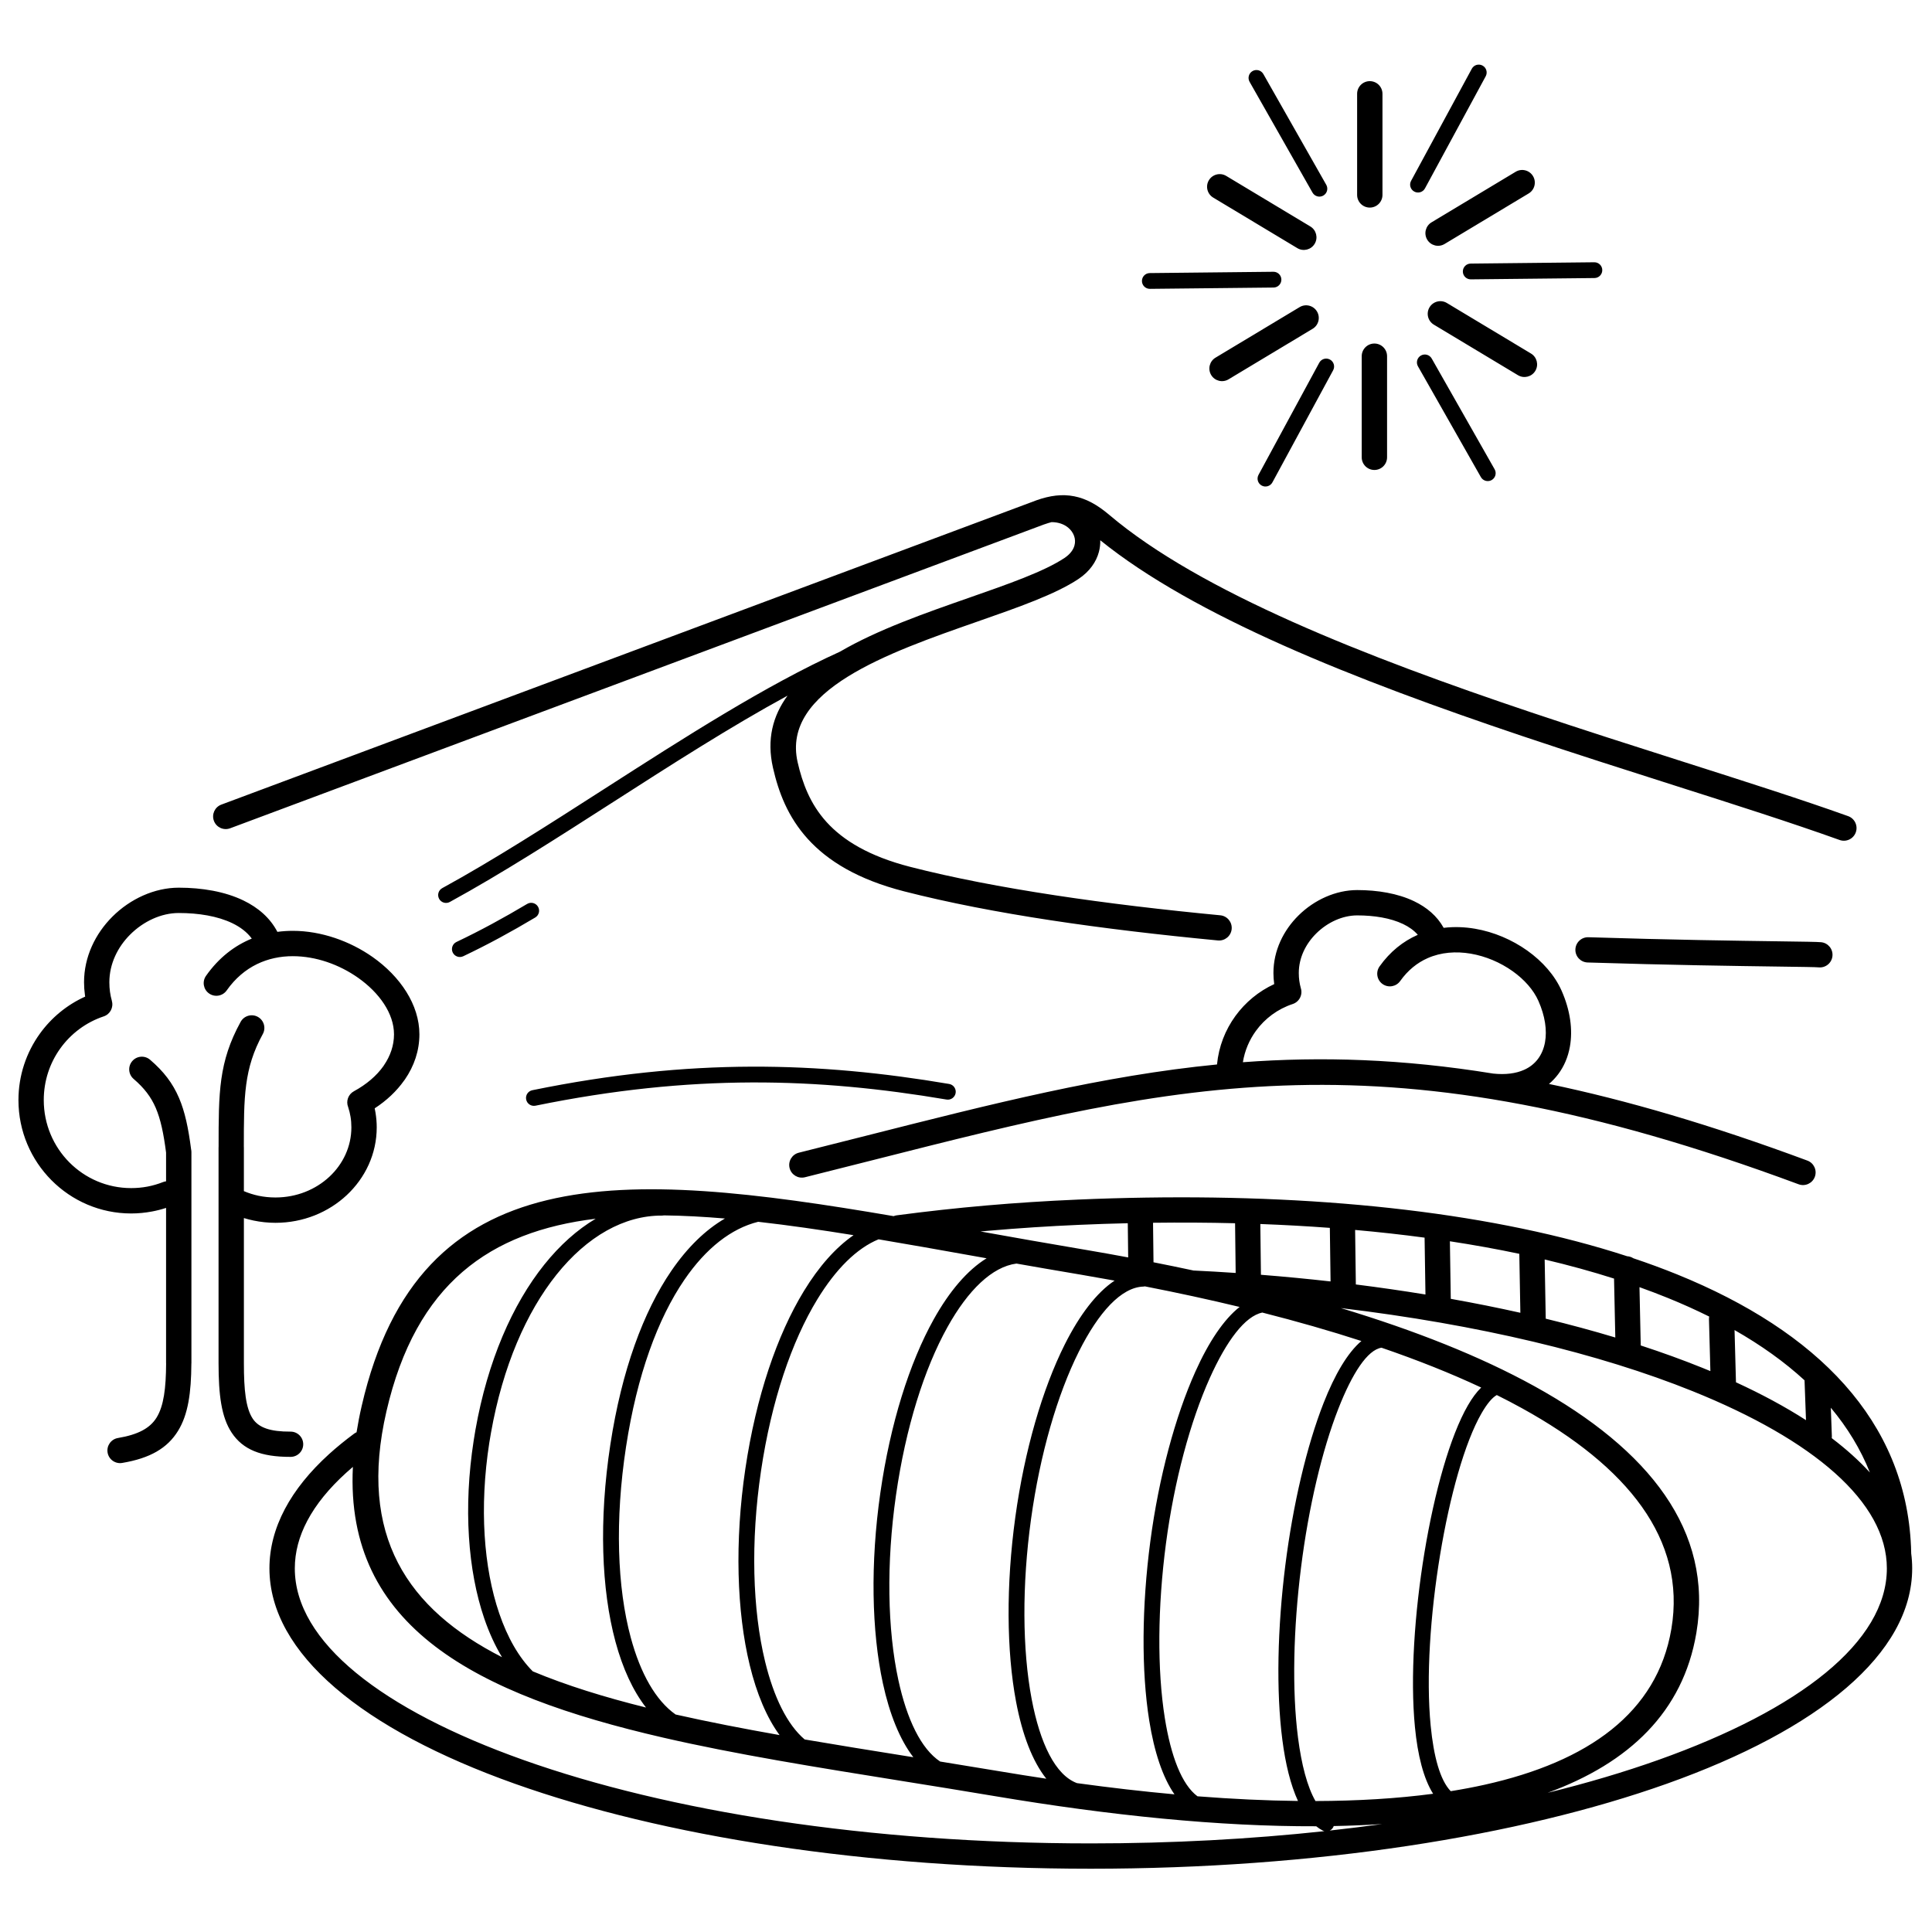 <?xml version="1.0" encoding="UTF-8"?>
<!-- Uploaded to: ICON Repo, www.svgrepo.com, Generator: ICON Repo Mixer Tools -->
<svg width="800px" height="800px" version="1.1" viewBox="144 144 512 512" xmlns="http://www.w3.org/2000/svg">
 <defs>
  <clipPath id="a">
   <path d="m148.09 161h502.91v479h-502.91z"/>
  </clipPath>
 </defs>
 <g clip-path="url(#a)">
  <path d="m460.3 480.7c3.75 0.18 7.473 0.395 11.164 0.645l-0.156-13.172c-7.133-0.18-14.387-0.219-21.742-0.129l0.125 10.473c3.574 0.703 7.113 1.434 10.609 2.184zm-17.426-12.535c-4.234 0.098-8.543 0.242-12.914 0.434-7.965 0.344-15.965 0.867-23.973 1.562-0.723 0.062-1.438 0.125-2.156 0.191 8.816 1.574 17.824 3.18 26.418 4.621l1.246 0.211c3.863 0.656 7.691 1.336 11.484 2.047zm50.738-228.03c0.547-1.02 1.816-1.402 2.836-0.852 1.02 0.547 1.402 1.816 0.852 2.836l-16.094 29.711c-0.547 1.02-1.816 1.402-2.836 0.852-1.02-0.547-1.402-1.816-0.852-2.836zm-12.141-24.113c1.156-0.008 2.098 0.918 2.106 2.074 0.008 1.156-0.918 2.098-2.074 2.106l-32.77 0.348c-1.156 0.008-2.098-0.918-2.106-2.074s0.918-2.098 2.074-2.106zm14.004-23.043c0.57 1.004 0.219 2.281-0.789 2.856-1.004 0.57-2.281 0.219-2.856-0.789l-16.676-29.359c-0.57-1.004-0.219-2.281 0.789-2.856 1.004-0.57 2.281-0.219 2.856 0.789zm26.16 0.941c-0.547 1.02-1.816 1.402-2.836 0.852-1.02-0.547-1.402-1.816-0.852-2.836l16.094-29.711c0.547-1.02 1.816-1.402 2.836-0.852 1.02 0.547 1.402 1.816 0.852 2.836zm12.141 24.113c-1.156 0.008-2.098-0.918-2.106-2.074-0.008-1.156 0.918-2.098 2.074-2.106l32.77-0.348c1.156-0.008 2.098 0.918 2.106 2.074 0.008 1.156-0.918 2.098-2.074 2.106zm-14.004 23.043c-0.57-1.004-0.219-2.281 0.789-2.856 1.004-0.57 2.281-0.219 2.856 0.789l16.676 29.359c0.57 1.004 0.219 2.281-0.789 2.856-1.004 0.57-2.281 0.219-2.856-0.789zm-31.352-15.688c1.586-0.949 3.644-0.434 4.594 1.156 0.949 1.586 0.434 3.644-1.156 4.594l-22.293 13.395c-1.586 0.949-3.644 0.434-4.594-1.156-0.949-1.586-0.434-3.644 1.156-4.594zm2.828-21.375c1.586 0.949 2.106 3.004 1.156 4.594-0.949 1.586-3.004 2.106-4.594 1.156l-22.293-13.395c-1.586-0.949-2.106-3.004-1.156-4.594 0.949-1.586 3.004-2.106 4.594-1.156zm19.121-8.359c0 1.855-1.504 3.359-3.359 3.359-1.855 0-3.359-1.504-3.359-3.359v-26.789c0-1.855 1.504-3.359 3.359-3.359 1.855 0 3.359 1.504 3.359 3.359zm16.449 13.012c-1.586 0.949-3.644 0.434-4.594-1.156-0.949-1.586-0.434-3.644 1.156-4.594l22.293-13.395c1.586-0.949 3.644-0.434 4.594 1.156 0.949 1.586 0.434 3.644-1.156 4.594zm-2.828 21.375c-1.586-0.949-2.106-3.004-1.156-4.594 0.949-1.586 3.004-2.106 4.594-1.156l22.293 13.395c1.586 0.949 2.106 3.004 1.156 4.594-0.949 1.586-3.004 2.106-4.594 1.156zm-19.121 8.359c0-1.855 1.504-3.359 3.359-3.359 1.855 0 3.359 1.504 3.359 3.359v26.789c0 1.855-1.504 3.359-3.359 3.359-1.855 0-3.359-1.504-3.359-3.359zm-218.96 198.62c-1.133 0.23-2.238-0.5-2.469-1.633s0.5-2.238 1.633-2.469c21.004-4.297 39.98-6.172 58.031-6.242 18.062-0.07 35.164 1.66 52.426 4.582 1.141 0.191 1.914 1.27 1.723 2.41s-1.27 1.914-2.41 1.723c-17.074-2.887-33.953-4.602-51.719-4.531-17.777 0.07-36.484 1.922-57.211 6.16zm337.07 14.551c1.73 0.645 2.613 2.57 1.969 4.305-0.645 1.73-2.57 2.613-4.305 1.969-109.79-40.762-163.43-27.164-245.62-6.324-5.754 1.457-11.648 2.953-17.707 4.465-1.797 0.449-3.617-0.645-4.066-2.441s0.645-3.617 2.441-4.066c6.062-1.512 11.953-3.008 17.707-4.465 33.895-8.594 63-15.973 93.121-18.918 0.457-4.758 2.191-9.152 4.863-12.832 2.633-3.629 6.176-6.562 10.297-8.465-0.137-1-0.207-1.984-0.207-2.945 0-5.945 2.66-11.316 6.652-15.258 4.191-4.141 9.898-6.719 15.551-6.719 5.414 0 10.738 0.887 15.039 2.941 3.379 1.613 6.133 3.93 7.871 7.07 2.758-0.336 5.559-0.234 8.305 0.234 5 0.852 9.836 2.938 13.852 5.793 4.051 2.883 7.301 6.578 9.098 10.637 2.305 5.203 3 10.363 2.195 14.84-0.492 2.734-1.535 5.207-3.106 7.293-0.711 0.941-1.523 1.805-2.441 2.574 20.539 4.281 43.027 10.859 68.5 20.316zm-149.62-26.07c20.805-1.551 42.293-0.895 66.34 3.008 3.305 0.352 6.035-0.031 8.18-0.98 1.539-0.68 2.769-1.668 3.688-2.887 0.941-1.25 1.57-2.754 1.875-4.43 0.574-3.176 0.016-6.981-1.746-10.957-1.301-2.938-3.746-5.68-6.84-7.883-3.215-2.285-7.09-3.957-11.098-4.641-3.887-0.664-7.875-0.383-11.441 1.199-2.707 1.199-5.199 3.164-7.258 6.059-1.074 1.508-3.164 1.859-4.672 0.789-1.508-1.074-1.859-3.164-0.789-4.672 2.809-3.949 6.254-6.648 10.016-8.316l0.117-0.051c-1.008-1.172-2.344-2.117-3.906-2.863-3.34-1.594-7.66-2.285-12.152-2.285-3.887 0-7.871 1.832-10.852 4.777-2.777 2.746-4.629 6.441-4.629 10.484 0 0.746 0.047 1.441 0.137 2.086 0.09 0.637 0.219 1.266 0.387 1.887l0.004 0.012c0.578 1.762-0.379 3.656-2.137 4.238-3.965 1.305-7.371 3.832-9.762 7.129-1.75 2.41-2.957 5.238-3.449 8.305zm-189.66-41.949c0.992-0.594 2.277-0.27 2.871 0.723 0.594 0.992 0.27 2.277-0.723 2.871-3.16 1.883-6.316 3.684-9.461 5.383-3.176 1.715-6.383 3.348-9.625 4.887-1.047 0.492-2.293 0.047-2.789-1-0.492-1.047-0.047-2.293 1-2.789 3.16-1.5 6.305-3.102 9.426-4.789 3.152-1.703 6.25-3.469 9.297-5.285zm69.016-55.199c-15.012 8.16-30.75 18.262-46.254 28.215-14.863 9.543-29.52 18.949-43.254 26.465-1.016 0.551-2.285 0.18-2.836-0.836-0.551-1.016-0.18-2.285 0.836-2.836 13.516-7.391 28.148-16.789 42.992-26.316 21.137-13.57 42.695-27.406 62.422-36.355 9.977-5.82 22.602-10.234 34.207-14.285 10.391-3.629 19.898-6.953 25.281-10.543 1.488-0.992 2.332-2.16 2.641-3.32 0.227-0.844 0.18-1.703-0.098-2.492-0.293-0.844-0.844-1.621-1.598-2.238-1.07-0.879-2.566-1.438-4.375-1.441-0.602 0.152-1.23 0.348-1.891 0.582l-0.004-0.008-215.79 80.559c-1.73 0.645-3.66-0.234-4.305-1.969-0.645-1.73 0.234-3.66 1.969-4.305l215.89-80.598-0.004-0.008c3.723-1.324 6.945-1.73 10.137-1.102 3.16 0.621 6.098 2.223 9.277 4.918 12.102 10.262 29.152 19.676 48.543 28.336 19.547 8.727 41.457 16.68 63.102 23.953 13.914 4.676 27.371 8.965 40.066 13.012 16.582 5.285 31.895 10.168 44.105 14.543 1.746 0.625 2.656 2.543 2.035 4.289-0.625 1.746-2.543 2.656-4.289 2.035-12.789-4.582-27.711-9.34-43.871-14.488-12.953-4.129-26.68-8.504-40.172-13.039-21.816-7.332-43.922-15.355-63.703-24.188-18.93-8.453-35.746-17.656-48.191-27.719 0.027 1.027-0.09 2.066-0.363 3.098-0.707 2.644-2.438 5.176-5.394 7.152-6.102 4.074-15.996 7.531-26.805 11.305-23.645 8.262-51.992 18.164-47.637 37.273 1.25 5.488 3.309 11.047 7.66 15.844 4.418 4.871 11.285 9.086 22.195 11.887 11.336 2.91 24.34 5.394 38.305 7.519 14.055 2.141 28.883 3.883 43.844 5.312 1.84 0.176 3.191 1.809 3.019 3.648-0.176 1.84-1.809 3.191-3.648 3.019-15.285-1.457-30.262-3.215-44.211-5.336-14.035-2.137-27.238-4.672-38.961-7.68-12.344-3.168-20.266-8.109-25.504-13.879-5.305-5.848-7.766-12.422-9.234-18.863-1.715-7.535-0.039-13.793 3.856-19.113zm212.02 70.715c-1.848-0.059-3.297-1.602-3.242-3.449 0.059-1.848 1.602-3.297 3.449-3.242 21.766 0.691 39.641 0.934 50.418 1.082 6.34 0.086 10.277 0.141 11.254 0.238 1.84 0.18 3.188 1.82 3.004 3.66-0.18 1.84-1.82 3.188-3.66 3.004-0.762-0.074-4.562-0.129-10.676-0.211-10.867-0.148-28.883-0.395-50.551-1.082zm-377.53 58.195c0.266-0.102 0.535-0.172 0.805-0.203v-7.621c-0.656-5.043-1.43-8.789-2.738-11.836-1.258-2.926-3.07-5.277-5.859-7.672-1.406-1.203-1.57-3.316-0.367-4.723s3.316-1.57 4.723-0.367c3.621 3.109 5.992 6.207 7.668 10.113 1.57 3.656 2.473 7.953 3.211 13.648 0.051 0.234 0.078 0.477 0.078 0.727v55.977h-0.012v0.012c-0.039 7.781-0.859 13.543-3.527 17.871-2.832 4.598-7.414 7.266-14.82 8.508-1.824 0.305-3.555-0.93-3.856-2.754-0.305-1.824 0.93-3.555 2.754-3.856 5.332-0.895 8.488-2.594 10.23-5.414 1.906-3.09 2.492-7.793 2.527-14.367h-0.012v-41.199c-1.195 0.391-2.434 0.711-3.703 0.949-1.824 0.344-3.68 0.527-5.543 0.527-8.246 0-15.715-3.367-21.125-8.812-5.406-5.441-8.75-12.949-8.75-21.234 0-6.543 2.094-12.613 5.648-17.566 3.059-4.258 7.203-7.68 12.031-9.855-0.02-0.125-0.039-0.254-0.055-0.379-0.16-1.16-0.242-2.301-0.242-3.414 0-6.766 3.004-12.887 7.504-17.387 4.742-4.738 11.199-7.688 17.59-7.688 6.172 0 12.238 1.023 17.137 3.387 3.914 1.891 7.078 4.613 9.008 8.32 1.352-0.18 2.719-0.27 4.086-0.27 3.762 0 7.559 0.684 11.176 1.898 3.586 1.207 6.981 2.938 9.977 5.043 7.32 5.152 12.395 12.645 12.395 20.484 0 4.328-1.387 8.395-3.848 11.977-0.059 0.086-0.117 0.164-0.184 0.242-2 2.836-4.66 5.344-7.816 7.394 0.082 0.379 0.152 0.762 0.215 1.145 0.215 1.305 0.324 2.606 0.324 3.894 0 7.023-3.039 13.375-7.949 17.969-4.848 4.531-11.523 7.332-18.879 7.332-1.973 0-3.926-0.211-5.824-0.605-0.871-0.184-1.723-0.402-2.551-0.656v38.496c0 7.066 0.504 11.891 2.344 14.668 1.59 2.402 4.664 3.457 10.02 3.434 1.848-0.008 3.352 1.484 3.359 3.332 0.008 1.848-1.484 3.352-3.332 3.359-7.871 0.031-12.668-1.938-15.637-6.426-2.723-4.113-3.469-10.035-3.469-18.367v-57.309h0.012c0-14.426 0-22.547 5.84-33.184 0.891-1.621 2.93-2.215 4.551-1.324 1.621 0.891 2.215 2.93 1.324 4.551-5.027 9.156-5.027 16.648-5.027 29.957h0.012v11.68c1.254 0.531 2.566 0.945 3.914 1.23 1.41 0.293 2.902 0.449 4.461 0.449 5.606 0 10.664-2.109 14.312-5.519 3.582-3.348 5.801-7.969 5.801-13.059 0-0.992-0.074-1.934-0.223-2.816-0.141-0.863-0.352-1.719-0.629-2.559-0.625-1.559 0.004-3.375 1.52-4.195 3.301-1.793 5.996-4.078 7.84-6.688 0.039-0.066 0.082-0.133 0.125-0.199 1.703-2.481 2.664-5.269 2.664-8.199 0-5.527-3.902-11.039-9.535-15-2.492-1.754-5.297-3.188-8.246-4.18-2.918-0.98-5.988-1.531-9.051-1.531-6.527 0-12.957 2.606-17.504 9.07-1.066 1.516-3.156 1.879-4.672 0.812-1.516-1.066-1.879-3.156-0.812-4.672 3.394-4.824 7.582-8.016 12.133-9.871-1.258-1.711-3.031-3.055-5.148-4.074-3.91-1.891-8.969-2.707-14.227-2.707-4.609 0-9.336 2.195-12.863 5.719-3.305 3.301-5.508 7.754-5.508 12.637 0 0.898 0.055 1.738 0.164 2.519 0.113 0.816 0.285 1.633 0.512 2.441l-0.008 0.004c0.48 1.711-0.465 3.516-2.172 4.078-4.668 1.555-8.688 4.57-11.516 8.516-2.746 3.824-4.363 8.543-4.363 13.656 0 6.457 2.59 12.293 6.781 16.512 4.188 4.215 9.977 6.82 16.375 6.82 1.5 0 2.941-0.137 4.312-0.395 1.414-0.27 2.797-0.672 4.133-1.199zm441.98 59.801 0.277 7.531c0.008 0.18 0 0.355-0.023 0.531 3.859 2.934 7.238 5.973 10.102 9.105-2.457-6.176-5.945-11.895-10.355-17.164zm-6.578 3.293-0.387-10.559c-5.32-4.887-11.539-9.32-18.547-13.316l0.375 13.84c6.856 3.152 13.066 6.504 18.559 10.035zm-25.711-26.746c-0.004-0.242 0.016-0.477 0.059-0.707-3.508-1.746-7.184-3.398-11.02-4.953-2.426-0.984-4.91-1.93-7.457-2.84l0.332 15.449c5.711 1.863 11.141 3.836 16.27 5.902 0.734 0.297 1.465 0.594 2.188 0.895l-0.375-13.75zm-21.66-16.691c0.594 0.035 1.145 0.227 1.617 0.535 4 1.34 7.875 2.766 11.602 4.277 37.137 15.074 60.539 38.785 61.98 72.145 0.023 0.547 0.043 1.152 0.055 1.82 0.172 1.305 0.258 2.617 0.258 3.938 0 22.629-24.844 42.781-65.012 57.07-39.125 13.918-93.102 22.527-152.66 22.527-59.555 0-113.53-8.609-152.66-22.527-40.168-14.289-65.012-34.441-65.012-57.07 0-5.394 1.406-10.656 4.094-15.738 2.68-5.066 6.625-9.93 11.711-14.547 0.973-0.883 2.035-1.797 3.188-2.738 1.102-0.898 2.246-1.789 3.438-2.668 0.207-0.152 0.43-0.281 0.656-0.379 0.363-2.281 0.816-4.625 1.375-7.039 15.211-65.988 68.867-62.555 140.95-50.234 0.262-0.105 0.539-0.184 0.832-0.219 7.914-1.047 15.844-1.922 23.754-2.609 7.816-0.68 15.91-1.203 24.262-1.562 5.941-0.258 11.906-0.434 17.883-0.523 48.551-0.758 92.953 4.211 127.68 15.543zm-3.164 21.531-0.336-15.613c-5.856-1.867-11.996-3.555-18.383-5.062l0.281 15.691c6.394 1.547 12.547 3.215 18.441 4.988zm-25.16-6.551-0.281-15.625c-5.938-1.254-12.078-2.359-18.395-3.324l0.234 15.254c6.324 1.129 12.477 2.363 18.441 3.695zm-25.152-4.844-0.23-15.066c-5.992-0.805-12.133-1.484-18.41-2.043l0.191 14.449c6.281 0.789 12.434 1.68 18.445 2.66zm-25.148-3.461-0.191-14.195c-6.031-0.449-12.176-0.789-18.422-1.023l0.16 13.453c6.25 0.492 12.406 1.086 18.453 1.766zm27.176 135.77c-2.551-4.055-4.094-10.238-4.816-17.664-1.273-13.094-0.109-30.332 2.527-46.281 2.648-16.02 6.801-30.828 11.504-38.973 1.117-1.938 2.297-3.535 3.527-4.734-8.082-3.789-16.93-7.301-26.418-10.555-3.727 0.574-7.758 6.777-11.449 16.199-4.312 11-7.883 26.152-9.879 42.059-2.039 16.23-2.418 32.523-0.801 45.07 0.922 7.148 2.445 13.008 4.629 16.809 11.129-0.031 21.574-0.652 31.184-1.93zm16.871-105.66c-1.262 0.699-2.625 2.383-4.035 4.824-4.445 7.699-8.422 21.988-10.992 37.562-2.586 15.641-3.731 32.492-2.492 45.215 0.789 8.141 2.488 14.453 5.316 17.375 3.074-0.492 6.051-1.055 8.934-1.695 27.523-6.113 45.77-19.109 49.531-41.266l0.016-0.086c3.984-23.711-11.668-43.023-39.531-58.402-2.176-1.203-4.426-2.379-6.746-3.531zm-43.211 114.22c-0.035 0.098-0.074 0.195-0.125 0.289-0.215 0.41-0.551 0.719-0.938 0.906 4.707-0.52 9.344-1.098 13.902-1.727-4.164 0.273-8.449 0.449-12.836 0.531zm-2.469 1.352c-0.164-0.039-0.328-0.102-0.488-0.184-0.586-0.309-1.148-0.68-1.684-1.113-25.566 0.094-54.547-2.836-85.145-7.981-8.836-1.484-16.797-2.762-24.645-4.019-22.465-3.602-44.051-7.059-63.324-11.504-49.453-11.398-84.293-29.242-82.176-71.738-0.598 0.508-1.195 1.035-1.793 1.578-4.523 4.106-7.992 8.355-10.293 12.711-2.172 4.106-3.305 8.324-3.305 12.617 0 19.477 23.129 37.445 60.527 50.746 38.441 13.676 91.617 22.133 150.43 22.133 21.539 0 42.32-1.137 61.902-3.246zm-7.004-8.004c-1.953-4.246-3.32-9.812-4.148-16.266-1.664-12.926-1.289-29.586 0.785-46.102 2.039-16.234 5.703-31.754 10.145-43.074 2.973-7.582 6.387-13.375 10.027-16.449-8.324-2.703-17.102-5.211-26.254-7.539-4.586 0.93-9.496 7.5-13.91 17.324-5.176 11.52-9.438 27.297-11.625 43.855-2.223 16.82-2.352 33.473-0.305 46.289 1.613 10.082 4.492 17.645 8.656 20.727 9.207 0.719 18.105 1.141 26.629 1.238zm-32.73-1.754c-3.156-4.539-5.375-11.336-6.688-19.551-2.109-13.203-1.984-30.281 0.289-47.484 2.242-16.961 6.621-33.156 11.953-45.02 3.508-7.805 7.512-13.816 11.711-17.109-8.113-1.957-16.492-3.773-25.09-5.453-0.133 0.031-0.273 0.051-0.414 0.055-5.824 0.176-11.852 6.762-17.105 17.246-5.691 11.363-10.289 27.145-12.676 44.43-2.41 17.461-2.305 34.52 0.168 47.605 2.231 11.789 6.281 20.176 12.016 22.309 8.816 1.211 17.449 2.207 25.844 2.973zm-33.961-4.141c-3.691-4.617-6.371-11.703-8.012-20.371-2.555-13.512-2.672-31.055-0.203-48.953 2.445-17.719 7.191-33.961 13.086-45.727 3.934-7.848 8.441-13.77 13.223-16.949-2.977-0.543-5.973-1.074-8.992-1.586l-1.246-0.211c-5.488-0.922-10.711-1.828-15.773-2.723-6.434 0.848-12.797 7-18.266 16.809-6.176 11.07-11.086 26.652-13.656 44.559-2.602 18.125-2.269 35.625 0.629 49.004 2.262 10.441 6.019 18.242 11.07 21.594 5.367 0.863 10.652 1.727 15.617 2.562 4.207 0.707 8.383 1.371 12.52 1.992zm-35.242-5.695c-3.59-4.676-6.301-11.426-8.066-19.566-2.996-13.832-3.352-31.863-0.68-50.477 2.641-18.406 7.731-34.496 14.145-46 4.16-7.457 8.926-13.043 14.016-16.18l-4.051-0.723c-8.418-1.504-16.625-2.969-24.582-4.305-5.777 2.363-11.34 7.906-16.219 15.898-6.805 11.148-12.18 26.941-14.934 45.5-2.793 18.824-2.242 36.793 1.074 50.453 2.297 9.453 5.867 16.762 10.5 20.691 8.73 1.492 17.699 2.93 26.816 4.391l1.977 0.316zm-35.449-5.863c-3.414-4.656-6.078-11.004-7.91-18.551-3.441-14.172-4.027-32.711-1.156-52.047 2.84-19.117 8.418-35.461 15.508-47.074 3.957-6.484 8.414-11.527 13.164-14.812-8.762-1.414-17.203-2.637-25.281-3.547-7.121 1.762-13.82 7-19.527 15.332-7.074 10.328-12.582 25.324-15.488 44.305-2.981 19.48-2.34 37.25 1.258 50.566 2.57 9.508 6.613 16.66 11.875 20.367 8.773 1.98 18.004 3.762 27.562 5.457zm-35.398-7.312c-3.453-4.43-6.176-10.355-8.09-17.43-3.742-13.844-4.422-32.219-1.355-52.27 3-19.621 8.758-35.215 16.176-46.043 4.242-6.191 9.035-10.848 14.188-13.844-5.578-0.473-10.965-0.766-16.141-0.828-0.148 0.031-0.301 0.051-0.461 0.051-10.105-0.078-19.938 5.543-28.016 15.629-8.008 10-14.266 24.352-17.379 41.914-0.195 1.102-0.348 1.992-0.453 2.676-2.66 17.156-1.492 33.121 2.625 45.176 2.191 6.422 5.207 11.699 8.906 15.391 8.934 3.738 19.035 6.856 30 9.582zm-38.156-13.34c-1.836-3.027-3.418-6.481-4.719-10.289-4.316-12.648-5.555-29.316-2.785-47.16 0.176-1.121 0.324-2.043 0.453-2.758 3.238-18.273 9.809-33.281 18.246-43.816 4.141-5.168 8.734-9.27 13.621-12.168-27.977 3.41-47.629 17.129-55.449 51.055-7.598 32.957 5.547 52.355 30.637 65.141zm277.07 35.949c10.535-2.594 20.371-5.516 29.398-8.727 37.395-13.305 60.527-31.27 60.527-50.746 0-17.629-19.508-34.078-51.438-46.953-24.816-10.004-56.945-17.699-93.254-22.035 19.539 5.898 36.938 12.777 51.297 20.703 30.434 16.801 47.457 38.359 42.914 65.383l-0.016 0.086c-3.523 20.758-17.719 34.363-39.43 42.293z"/>
 </g>
</svg>